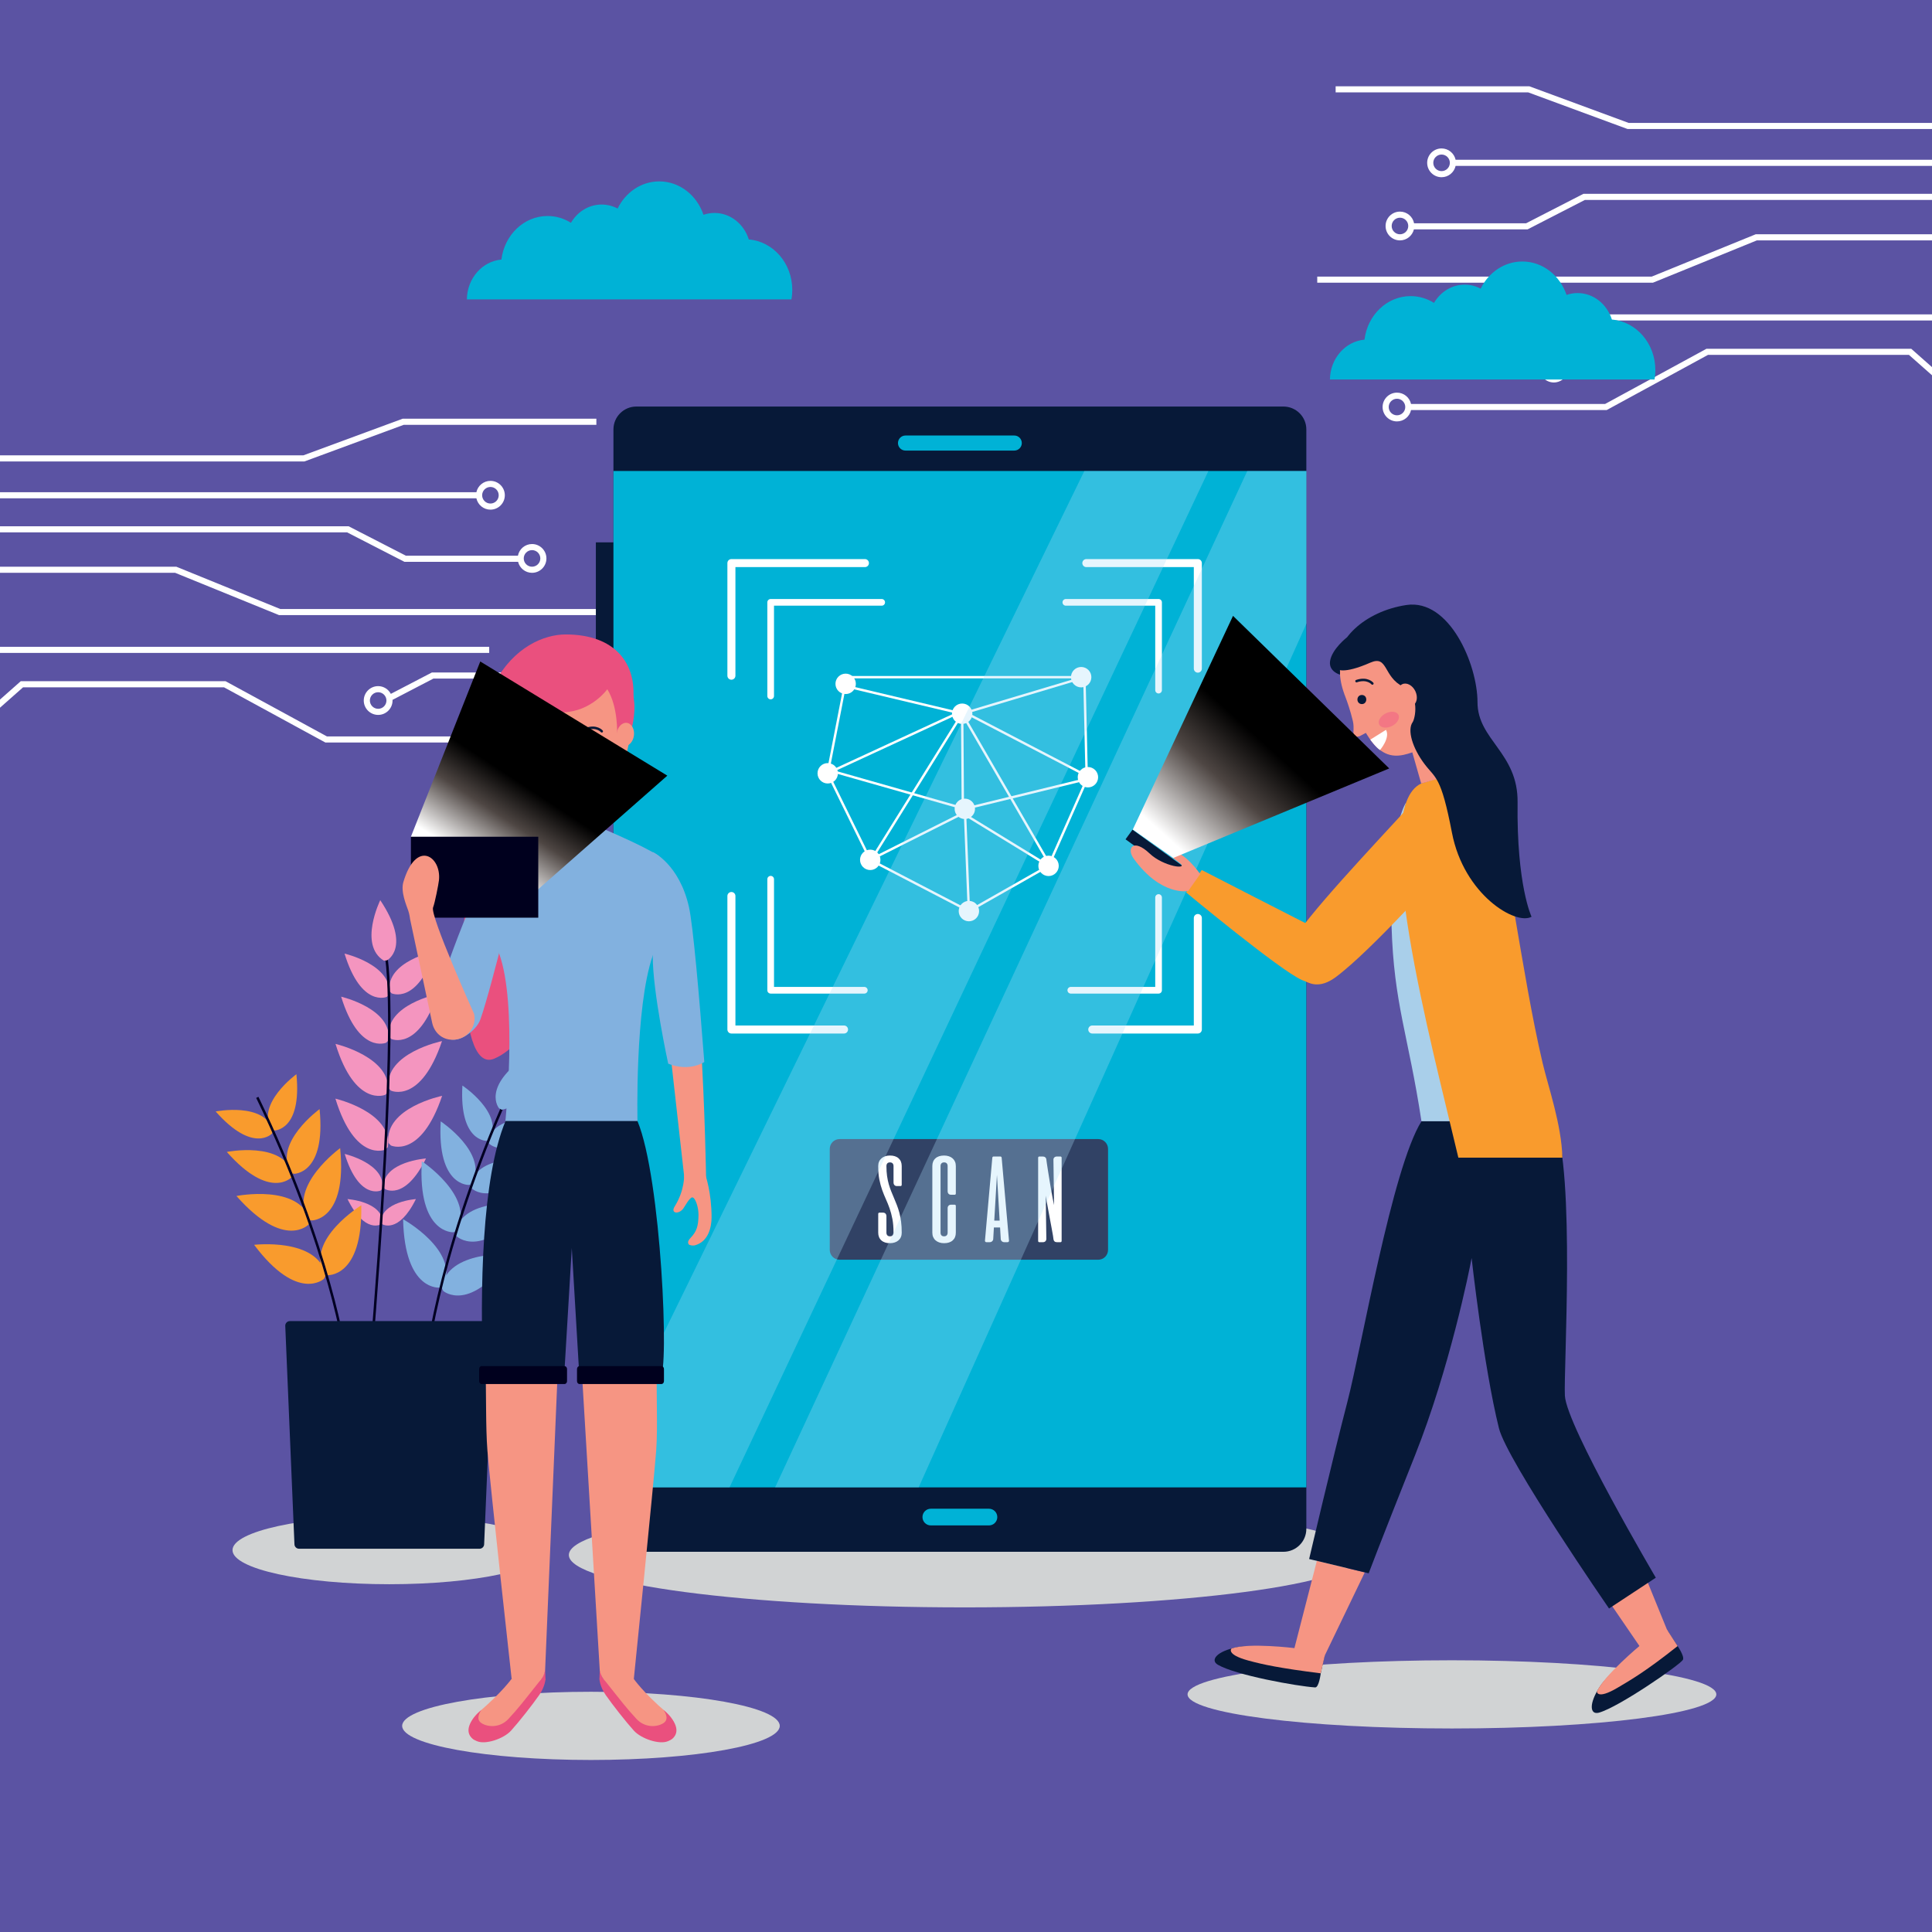 <?xml version="1.0" encoding="utf-8"?>
<!-- Generator: Adobe Illustrator 27.5.0, SVG Export Plug-In . SVG Version: 6.00 Build 0)  -->
<svg version="1.1" id="Capa_1" xmlns="http://www.w3.org/2000/svg" xmlns:xlink="http://www.w3.org/1999/xlink" x="0px" y="0px"
	 viewBox="0 0 425.2 425.2" style="enable-background:new 0 0 425.2 425.2;" xml:space="preserve">
<rect x="0" style="fill:#5B53A3;" width="425.2" height="425.2"/>
<g>
	<g>
		<polygon style="fill:#FFFFFF;" points="425.2,27.053 358.441,27.053 336.58,18.99 293.951,18.99 293.951,20.333 336.34,20.333 
			358.201,28.396 425.2,28.396 		"/>
		<path style="fill:#FFFFFF;" d="M425.2,35.165H320.355c-0.309-1.424-1.577-2.496-3.094-2.496c-1.744,0-3.164,1.421-3.164,3.167
			c0,1.747,1.42,3.167,3.164,3.167c1.517,0,2.785-1.071,3.094-2.496H425.2V35.165z M317.262,37.661c-1.004,0-1.82-0.819-1.82-1.825
			c0-1.005,0.816-1.824,1.82-1.824c1.008,0,1.826,0.819,1.826,1.824C319.088,36.842,318.27,37.661,317.262,37.661z"/>
		<path style="fill:#FFFFFF;" d="M307.514,78.888h-12.147v1.342h12.553l6.072-4.046h15.826l9.004,4.688
			c-0.002,0.046-0.015,0.091-0.015,0.138c0,1.747,1.421,3.168,3.167,3.168c1.747,0,3.168-1.421,3.168-3.168
			c0-1.746-1.421-3.166-3.168-3.166c-1.215,0-2.26,0.696-2.791,1.702l-9.037-4.705h-16.561L307.514,78.888z M341.975,79.188
			c1.006,0,1.824,0.818,1.824,1.823c0,1.007-0.818,1.826-1.824,1.826c-1.006,0-1.824-0.819-1.824-1.826
			C340.15,80.005,340.969,79.188,341.975,79.188z"/>
		<path style="fill:#FFFFFF;" d="M425.2,42.661h-76.722l-12.609,6.479h-24.654c-0.281-1.461-1.564-2.569-3.107-2.569
			c-1.746,0-3.166,1.421-3.166,3.167c0,1.747,1.42,3.167,3.166,3.167c1.49,0,2.733-1.036,3.07-2.423h25.018l12.607-6.478H425.2
			V42.661z M308.107,51.562c-1.006,0-1.824-0.818-1.824-1.825c0-1.006,0.818-1.825,1.824-1.825c1.007,0,1.826,0.819,1.826,1.825
			C309.934,50.744,309.114,51.562,308.107,51.562z"/>
		<polygon style="fill:#FFFFFF;" points="425.2,51.562 386.395,51.562 363.522,60.872 289.903,60.872 289.903,62.215 
			363.785,62.215 386.658,52.904 425.2,52.904 		"/>
		<rect x="317.534" y="69.191" style="fill:#FFFFFF;" width="107.666" height="1.343"/>
		<path style="fill:#FFFFFF;" d="M425.2,80.799l-4.565-4.037h-45.078l-22.304,12.145h-42.71c-0.309-1.424-1.575-2.494-3.09-2.494
			c-1.747,0-3.168,1.419-3.168,3.165c0,1.747,1.421,3.167,3.168,3.167c1.516,0,2.781-1.071,3.09-2.496h43.052l22.304-12.146h44.227
			l5.075,4.487V80.799z M307.453,91.403c-1.006,0-1.824-0.818-1.824-1.824c0-1.005,0.818-1.823,1.824-1.823
			c1.005,0,1.822,0.818,1.822,1.823C309.275,90.585,308.458,91.403,307.453,91.403z"/>
	</g>
	<g>
		<polygon style="fill:#FFFFFF;" points="0,100.214 66.759,100.214 88.62,92.151 131.249,92.151 131.249,93.494 88.86,93.494 
			66.999,101.557 0,101.557 		"/>
		<path style="fill:#FFFFFF;" d="M0,109.669h104.845c0.309,1.425,1.577,2.496,3.094,2.496c1.744,0,3.164-1.421,3.164-3.167
			s-1.42-3.167-3.164-3.167c-1.517,0-2.785,1.071-3.094,2.496H0V109.669z M106.112,108.997c0-1.005,0.818-1.824,1.826-1.824
			c1.004,0,1.82,0.819,1.82,1.824c0,1.006-0.816,1.825-1.82,1.825C106.931,110.822,106.112,110.003,106.112,108.997z"/>
		<path style="fill:#FFFFFF;" d="M111.614,148.002h-16.56l-9.037,4.705c-0.531-1.006-1.576-1.702-2.791-1.702
			c-1.747,0-3.168,1.42-3.168,3.166c0,1.747,1.421,3.168,3.168,3.168c1.746,0,3.167-1.421,3.167-3.168
			c0-0.047-0.013-0.092-0.015-0.138l9.004-4.688h15.826l6.072,4.046h12.553v-1.342h-12.146L111.614,148.002z M85.05,154.171
			c0,1.007-0.818,1.826-1.824,1.826c-1.006,0-1.824-0.819-1.824-1.826c0-1.005,0.818-1.823,1.824-1.823
			C84.231,152.349,85.05,153.167,85.05,154.171z"/>
		<path style="fill:#FFFFFF;" d="M0,117.165h76.397l12.607,6.478h25.018c0.337,1.387,1.58,2.423,3.07,2.423
			c1.746,0,3.166-1.42,3.166-3.167c0-1.746-1.42-3.167-3.166-3.167c-1.543,0-2.826,1.108-3.107,2.569H89.331l-12.609-6.479H0
			V117.165z M115.267,122.898c0-1.006,0.819-1.825,1.826-1.825c1.006,0,1.824,0.819,1.824,1.825c0,1.006-0.818,1.825-1.824,1.825
			C116.086,124.723,115.267,123.905,115.267,122.898z"/>
		<polygon style="fill:#FFFFFF;" points="0,124.723 38.806,124.723 61.679,134.033 135.297,134.033 135.297,135.376 61.415,135.376 
			38.542,126.065 0,126.065 		"/>
		<rect x="0" y="142.352" style="fill:#FFFFFF;" width="107.666" height="1.343"/>
		<path style="fill:#FFFFFF;" d="M0,155.753l5.075-4.487h44.227l22.304,12.146h43.052c0.309,1.424,1.574,2.496,3.09,2.496
			c1.747,0,3.168-1.42,3.168-3.167c0-1.746-1.421-3.165-3.168-3.165c-1.515,0-2.781,1.07-3.09,2.494h-42.71l-22.304-12.145H4.565
			L0,153.96V155.753z M115.925,162.74c0-1.005,0.817-1.823,1.822-1.823c1.006,0,1.824,0.818,1.824,1.823
			c0,1.006-0.818,1.824-1.824,1.824C116.742,164.564,115.925,163.746,115.925,162.74z"/>
	</g>
	<path style="fill:#D1D3D4;" d="M299.4,342.223c0,6.37-38.996,11.535-87.103,11.535c-48.105,0-87.104-5.165-87.104-11.535
		c0-6.372,38.998-11.537,87.104-11.537C260.404,330.686,299.4,335.852,299.4,342.223z"/>
	<g>
		<rect x="131.139" y="119.364" style="fill:#071938;" width="7.418" height="32.484"/>
		<rect x="131.139" y="159.01" style="fill:#071938;" width="7.418" height="16.242"/>
		<path style="fill:#071938;" d="M287.502,336.479c0,2.789-2.256,5.043-5.047,5.043h-142.4c-2.789,0-5.047-2.255-5.047-5.043V94.514
			c0-2.783,2.258-5.041,5.047-5.041h142.4c2.791,0,5.047,2.258,5.047,5.041V336.479z"/>
		<rect x="135.008" y="103.656" style="fill:#00B2D6;" width="152.494" height="223.691"/>
		<g>
			<g>
				<path style="fill:#00B2D6;" d="M224.883,97.508c0,0.914-0.74,1.656-1.654,1.656h-23.945c-0.916,0-1.656-0.742-1.656-1.656l0,0
					c0-0.911,0.74-1.659,1.656-1.659h23.945C224.143,95.849,224.883,96.597,224.883,97.508L224.883,97.508z"/>
				<path style="fill:#00B2D6;" d="M219.488,333.884c0,1.014-0.822,1.835-1.844,1.835h-12.783c-1.018,0-1.84-0.821-1.84-1.835l0,0
					c0-1.017,0.822-1.84,1.84-1.84h12.783C218.666,332.044,219.488,332.868,219.488,333.884L219.488,333.884z"/>
			</g>
		</g>
		<g>
			<g>
				<g>
					
						<path style="fill:none;stroke:#FFFFFF;stroke-width:1.768;stroke-linecap:round;stroke-linejoin:round;stroke-miterlimit:10;" d="
						M263.623,202.039c0,14.158,0,24.539,0,24.539s-9.746,0-23.232,0"/>
					
						<path style="fill:none;stroke:#FFFFFF;stroke-width:1.768;stroke-linecap:round;stroke-linejoin:round;stroke-miterlimit:10;" d="
						M160.971,148.709c0-14.283,0-24.783,0-24.783s12.813,0,29.383,0"/>
					
						<path style="fill:none;stroke:#FFFFFF;stroke-width:1.768;stroke-linecap:round;stroke-linejoin:round;stroke-miterlimit:10;" d="
						M239.084,123.926c14.158,0,24.539,0,24.539,0s0,9.745,0,23.23"/>
					
						<path style="fill:none;stroke:#FFFFFF;stroke-width:1.768;stroke-linecap:round;stroke-linejoin:round;stroke-miterlimit:10;" d="
						M185.754,226.578c-14.283,0-24.783,0-24.783,0s0-12.812,0-29.382"/>
				</g>
				<g>
					
						<path style="fill:none;stroke:#FFFFFF;stroke-width:1.47;stroke-linecap:round;stroke-linejoin:round;stroke-miterlimit:10;" d="
						M254.982,197.529c0,11.776,0,20.409,0,20.409s-8.105,0-19.318,0"/>
					
						<path style="fill:none;stroke:#FFFFFF;stroke-width:1.47;stroke-linecap:round;stroke-linejoin:round;stroke-miterlimit:10;" d="
						M169.611,153.177c0-11.879,0-20.61,0-20.61s10.654,0,24.436,0"/>
					
						<path style="fill:none;stroke:#FFFFFF;stroke-width:1.47;stroke-linecap:round;stroke-linejoin:round;stroke-miterlimit:10;" d="
						M234.574,132.566c11.775,0,20.408,0,20.408,0s0,8.105,0,19.319"/>
					
						<path style="fill:none;stroke:#FFFFFF;stroke-width:1.47;stroke-linecap:round;stroke-linejoin:round;stroke-miterlimit:10;" d="
						M190.221,217.938c-11.877,0-20.609,0-20.609,0s0-10.656,0-24.436"/>
				</g>
			</g>
			<g>
				<polygon style="fill:none;stroke:#FFFFFF;stroke-width:0.528;stroke-miterlimit:10;" points="191.523,189.237 213.238,200.515 
					230.768,190.56 239.176,171.583 238.658,149.035 186.293,149.035 182.166,170.189 				"/>
				<polyline style="fill:none;stroke:#FFFFFF;stroke-width:0.528;stroke-miterlimit:10;" points="191.523,189.237 
					211.895,179.005 230.768,190.56 				"/>
				<polyline style="fill:none;stroke:#FFFFFF;stroke-width:0.528;stroke-miterlimit:10;" points="211.895,176.581 211.76,157.079 
					238.658,149.035 				"/>
				<polyline style="fill:none;stroke:#FFFFFF;stroke-width:0.528;stroke-miterlimit:10;" points="238.783,170.535 211.76,156.481 
					183.137,169.704 212.344,178.011 238.658,171.583 				"/>
				<polyline style="fill:none;stroke:#FFFFFF;stroke-width:0.528;stroke-miterlimit:10;" points="192.295,188.345 211.76,157.079 
					185.348,150.814 				"/>
				
					<line style="fill:none;stroke:#FFFFFF;stroke-width:0.528;stroke-miterlimit:10;" x1="230.58" y1="189.515" x2="211.76" y2="157.079"/>
				
					<line style="fill:none;stroke:#FFFFFF;stroke-width:0.528;stroke-miterlimit:10;" x1="213.238" y1="200.515" x2="212.344" y2="178.011"/>
				<path style="fill:#FFFFFF;" d="M188.359,150.503c0,1.24-1.004,2.245-2.244,2.245c-1.24,0-2.244-1.005-2.244-2.245
					c0-1.24,1.004-2.246,2.244-2.246C187.355,148.258,188.359,149.263,188.359,150.503z"/>
				<path style="fill:#FFFFFF;" d="M214.004,157.079c0,1.24-1.006,2.244-2.244,2.244c-1.24,0-2.246-1.004-2.246-2.244
					c0-1.24,1.006-2.245,2.246-2.245C212.998,154.834,214.004,155.839,214.004,157.079z"/>
				<path style="fill:#FFFFFF;" d="M240.193,149.035c0,1.24-1.006,2.245-2.244,2.245c-1.24,0-2.244-1.005-2.244-2.245
					c0-1.24,1.004-2.245,2.244-2.245C239.188,146.79,240.193,147.794,240.193,149.035z"/>
				<path style="fill:#FFFFFF;" d="M184.412,170.189c0,1.239-1.004,2.245-2.246,2.245c-1.238,0-2.244-1.005-2.244-2.245
					c0-1.24,1.006-2.245,2.244-2.245C183.408,167.944,184.412,168.949,184.412,170.189z"/>
				<path style="fill:#FFFFFF;" d="M215.484,200.515c0,1.24-1.006,2.246-2.246,2.246c-1.24,0-2.244-1.005-2.244-2.246
					c0-1.239,1.004-2.245,2.244-2.245C214.479,198.27,215.484,199.275,215.484,200.515z"/>
				<path style="fill:#FFFFFF;" d="M214.588,178.011c0,1.239-1.004,2.245-2.244,2.245c-1.238,0-2.246-1.005-2.246-2.245
					c0-1.24,1.008-2.246,2.246-2.246C213.584,175.765,214.588,176.77,214.588,178.011z"/>
				<path style="fill:#FFFFFF;" d="M241.678,171.053c0,1.239-1.008,2.245-2.246,2.245c-1.24,0-2.244-1.005-2.244-2.245
					c0-1.24,1.004-2.246,2.244-2.246C240.67,168.807,241.678,169.813,241.678,171.053z"/>
				<path style="fill:#FFFFFF;" d="M193.77,189.237c0,1.24-1.006,2.245-2.246,2.245c-1.238,0-2.244-1.005-2.244-2.245
					c0-1.24,1.006-2.246,2.244-2.246C192.764,186.992,193.77,187.997,193.77,189.237z"/>
				<path style="fill:#FFFFFF;" d="M233.012,190.56c0,1.24-1.004,2.245-2.244,2.245c-1.238,0-2.244-1.005-2.244-2.245
					c0-1.239,1.006-2.244,2.244-2.244C232.008,188.315,233.012,189.32,233.012,190.56z"/>
			</g>
		</g>
		<g>
			<path style="fill:#314265;" d="M243.863,275.077c0,1.198-0.971,2.169-2.168,2.169h-56.912c-1.197,0-2.168-0.971-2.168-2.169
				v-22.222c0-1.198,0.971-2.168,2.168-2.168h56.912c1.197,0,2.168,0.97,2.168,2.168V275.077z"/>
			<g>
				<g>
					<path style="fill:#FFFFFF;" d="M197.432,261.035c-0.262,0-0.457-0.074-0.586-0.222c-0.131-0.148-0.195-0.339-0.195-0.573
						v-3.609c0-0.243-0.066-0.438-0.195-0.586c-0.131-0.148-0.326-0.223-0.586-0.223c-0.27,0-0.467,0.074-0.594,0.223
						c-0.125,0.148-0.188,0.343-0.188,0.586c0,0.817,0.047,1.553,0.141,2.208c0.096,0.656,0.223,1.262,0.385,1.818
						c0.162,0.557,0.344,1.082,0.545,1.576c0.203,0.494,0.406,0.985,0.613,1.475c0.207,0.49,0.41,0.99,0.613,1.502
						c0.201,0.512,0.383,1.069,0.545,1.67c0.162,0.602,0.289,1.261,0.385,1.98c0.094,0.718,0.141,1.526,0.141,2.424
						c0,0.359-0.061,0.68-0.182,0.963c-0.121,0.283-0.297,0.525-0.525,0.728c-0.229,0.202-0.504,0.357-0.822,0.464
						c-0.318,0.108-0.672,0.162-1.057,0.162c-0.818,0-1.453-0.207-1.906-0.62c-0.453-0.413-0.68-0.979-0.68-1.697v-4.122
						c0-0.081,0.021-0.148,0.066-0.202c0.045-0.054,0.113-0.081,0.203-0.081h0.754c0.26,0,0.455,0.074,0.586,0.222
						c0.129,0.148,0.195,0.339,0.195,0.572v3.61c0,0.242,0.064,0.438,0.195,0.586c0.129,0.148,0.324,0.222,0.586,0.222
						c0.27,0,0.467-0.074,0.592-0.222c0.127-0.148,0.189-0.344,0.189-0.586c0-1.149-0.084-2.155-0.25-3.017
						c-0.166-0.862-0.375-1.646-0.625-2.351c-0.252-0.705-0.521-1.374-0.809-2.007c-0.287-0.633-0.557-1.3-0.809-2
						c-0.252-0.701-0.461-1.473-0.627-2.317c-0.166-0.844-0.248-1.832-0.248-2.963c0-0.359,0.061-0.68,0.182-0.963
						c0.121-0.283,0.297-0.525,0.525-0.727c0.229-0.202,0.5-0.357,0.814-0.465c0.314-0.108,0.67-0.162,1.064-0.162
						c0.816,0,1.451,0.206,1.906,0.62c0.453,0.413,0.68,0.979,0.68,1.697v4.121c0,0.081-0.023,0.148-0.068,0.202
						c-0.045,0.054-0.111,0.081-0.201,0.081H197.432z"/>
					<path style="fill:#FFFFFF;" d="M208.557,265.938c0-0.233,0.063-0.424,0.188-0.573c0.127-0.148,0.314-0.226,0.566-0.235h0.781
						c0.09,0,0.156,0.027,0.201,0.081c0.045,0.054,0.068,0.121,0.068,0.202v5.873c0,0.718-0.227,1.284-0.68,1.697
						c-0.455,0.413-1.09,0.62-1.906,0.62c-0.395,0-0.75-0.054-1.064-0.162c-0.314-0.108-0.586-0.263-0.814-0.464
						c-0.229-0.202-0.404-0.445-0.525-0.728c-0.121-0.283-0.182-0.604-0.182-0.963V256.63c0-0.719,0.227-1.284,0.68-1.697
						c0.453-0.413,1.088-0.62,1.906-0.62c0.385,0,0.738,0.054,1.057,0.162c0.318,0.108,0.594,0.263,0.822,0.465
						c0.229,0.202,0.404,0.444,0.525,0.727c0.121,0.283,0.182,0.604,0.182,0.963v6.034c0,0.08-0.023,0.148-0.068,0.202
						c-0.045,0.054-0.111,0.081-0.201,0.081h-0.754c-0.262,0-0.457-0.074-0.586-0.222c-0.131-0.148-0.195-0.339-0.195-0.573v-5.522
						c0-0.243-0.063-0.438-0.189-0.586c-0.125-0.148-0.322-0.223-0.592-0.223c-0.262,0-0.457,0.074-0.586,0.223
						c-0.131,0.148-0.195,0.343-0.195,0.586v14.654c0,0.242,0.063,0.438,0.188,0.586c0.127,0.148,0.324,0.222,0.594,0.222
						c0.26,0,0.455-0.074,0.586-0.222c0.129-0.148,0.195-0.344,0.195-0.586V265.938z"/>
					<path style="fill:#FFFFFF;" d="M220.18,254.529c0.08,0,0.145,0.027,0.189,0.081c0.045,0.054,0.07,0.117,0.08,0.188
						l1.615,18.251c0.01,0.081-0.016,0.157-0.072,0.229c-0.059,0.072-0.15,0.108-0.277,0.108h-0.66c-0.225,0-0.41-0.065-0.559-0.195
						c-0.148-0.13-0.23-0.289-0.248-0.478l-0.148-2.573h-1.361l-0.148,2.573c-0.018,0.189-0.1,0.348-0.248,0.478
						c-0.148,0.13-0.336,0.195-0.559,0.195h-0.66c-0.127,0-0.219-0.036-0.277-0.108c-0.059-0.072-0.082-0.148-0.074-0.229
						l1.617-18.251c0.008-0.072,0.035-0.135,0.08-0.188c0.045-0.054,0.107-0.081,0.189-0.081H220.18z M218.82,268.631h1.184
						l-0.592-10.075L218.82,268.631z"/>
					<path style="fill:#FFFFFF;" d="M233.379,254.529c0.09,0,0.156,0.027,0.201,0.081c0.045,0.054,0.068,0.121,0.068,0.202v18.291
						c0,0.081-0.023,0.148-0.068,0.202c-0.045,0.054-0.111,0.081-0.201,0.081h-0.754c-0.234,0-0.414-0.056-0.539-0.168
						c-0.125-0.112-0.201-0.263-0.229-0.451c0-0.108-0.033-0.359-0.102-0.754c-0.066-0.395-0.152-0.873-0.256-1.434
						c-0.104-0.561-0.219-1.179-0.344-1.852c-0.125-0.674-0.252-1.349-0.377-2.027c-0.125-0.678-0.244-1.327-0.357-1.946
						c-0.111-0.62-0.203-1.154-0.275-1.603l0.135,9.441c0.008,0.234-0.055,0.424-0.189,0.573c-0.135,0.148-0.332,0.222-0.592,0.222
						h-0.754c-0.09,0-0.158-0.027-0.203-0.081c-0.045-0.054-0.066-0.121-0.066-0.202v-18.291c0-0.081,0.021-0.148,0.066-0.202
						c0.045-0.054,0.113-0.081,0.203-0.081h0.754c0.225,0,0.406,0.061,0.545,0.182c0.139,0.121,0.219,0.281,0.236,0.478
						c0.018,0.144,0.059,0.438,0.121,0.882c0.063,0.444,0.143,0.974,0.242,1.589c0.1,0.615,0.207,1.284,0.324,2.007
						c0.115,0.723,0.234,1.432,0.355,2.128c0.121,0.696,0.238,1.345,0.352,1.946c0.111,0.602,0.213,1.096,0.303,1.482l-0.135-10.008
						c0-0.207,0.072-0.372,0.215-0.499c0.145-0.126,0.332-0.189,0.566-0.189H233.379z"/>
				</g>
			</g>
		</g>
		<g style="opacity:0.3;">
			<polygon style="fill:#ABDFF9;" points="287.574,103.656 274.506,103.656 170.59,327.347 202.18,327.347 287.574,137.148 			"/>
			<path style="fill:#ABDFF9;" d="M265.947,103.656h-27.299c0,0-103.443,212.235-103.619,212.238v11.454h25.523L265.947,103.656z"/>
		</g>
	</g>
	<g>
		<path style="fill:#D1D3D4;" d="M120.186,341.156c0,4.145-15.449,7.504-34.506,7.504c-19.059,0-34.508-3.36-34.508-7.504
			c0-4.146,15.449-7.506,34.508-7.506C104.736,333.65,120.186,337.01,120.186,341.156z"/>
		<g>
			<path style="fill:#F99B2D;" d="M59.883,249.455c0,0-4.125,4.549-12.416-4.84c0,0,10.789-2.132,12.66,4.212L59.883,249.455z"/>
			<path style="fill:#F99B2D;" d="M60.338,248.81c0,0,6.143,0.068,4.898-12.394c0,0-8.898,6.46-5.523,12.146L60.338,248.81z"/>
			<path style="fill:#F495BF;" d="M85.141,219.394c0,0-5.633,2.443-9.318-9.528c0,0,10.709,2.507,9.803,9.056L85.141,219.394z"/>
			<path style="fill:#F495BF;" d="M86.184,218.614c0,0,5.564,2.594,9.572-9.273c0,0-10.773,2.218-10.043,8.79L86.184,218.614z"/>
			<path style="fill:#F495BF;" d="M84.992,229.482c0,0-5.994,2.598-9.912-10.131c0,0,11.387,2.663,10.422,9.629L84.992,229.482z"/>
			<path style="fill:#F495BF;" d="M86.1,228.653c0,0,5.918,2.757,10.176-9.86c0,0-11.455,2.356-10.676,9.344L86.1,228.653z"/>
			<path style="fill:#F495BF;" d="M84.801,240.945c0,0-6.625,2.872-10.961-11.203c0,0,12.594,2.946,11.527,10.649L84.801,240.945z"
				/>
			<path style="fill:#F495BF;" d="M86.025,240.028c0,0,6.545,3.049,11.254-10.904c0,0-12.666,2.606-11.807,10.336L86.025,240.028z"
				/>
			<path style="fill:#F495BF;" d="M84.799,253.021c0,0-6.641,2.878-10.982-11.229c0,0,12.621,2.952,11.549,10.672L84.799,253.021z"
				/>
			<path style="fill:#F495BF;" d="M86.025,252.102c0,0,6.559,3.055,11.281-10.928c0,0-12.695,2.611-11.834,10.357L86.025,252.102z"
				/>
			<path style="fill:#F495BF;" d="M83.758,262.029c0,0-4.771,2.07-7.891-8.066c0,0,9.068,2.121,8.299,7.667L83.758,262.029z"/>
			<path style="fill:#F495BF;" d="M84.68,261.667c0,0,4.379,2.803,9.076-6.706c0,0-9.291,0.65-9.416,6.249L84.68,261.667z"/>
			<path style="fill:#F495BF;" d="M84.08,269.406c0,0,3.6,2.302,7.455-5.51c0,0-7.629,0.533-7.732,5.133L84.08,269.406z"/>
			<path style="fill:#F495BF;" d="M83.936,269.406c0,0-3.6,2.302-7.457-5.51c0,0,7.633,0.533,7.734,5.133L83.936,269.406z"/>
			<path style="fill:#F99B2D;" d="M64.186,259.077c0,0-4.742,5.227-14.27-5.56c0,0,12.398-2.45,14.551,4.839L64.186,259.077z"/>
			<path style="fill:#F99B2D;" d="M64.707,258.337c0,0,7.057,0.076,5.629-14.243c0,0-10.226,7.421-6.35,13.956L64.707,258.337z"/>
			<path style="fill:#F99B2D;" d="M67.986,269.431c0,0-5.301,5.843-15.949-6.215c0,0,13.859-2.739,16.264,5.408L67.986,269.431z"/>
			<path style="fill:#F99B2D;" d="M68.572,268.603c0,0,7.887,0.086,6.293-15.922c0,0-11.435,8.297-7.1,15.602L68.572,268.603z"/>
			<path style="fill:#F99B2D;" d="M71.334,281.421c0,0-5.746,5.405-15.408-7.458c0,0,14.033-1.633,15.785,6.679L71.334,281.421z"/>
			<path style="fill:#F99B2D;" d="M71.982,280.642c0,0,7.855,0.71,7.531-15.374c0,0-12.055,7.369-8.313,14.991L71.982,280.642z"/>
			<g>
				<path style="fill:#82B1DF;" d="M107.662,251.709c0,0,4.313,4.371,12.199-5.357c0,0-10.865-1.676-12.473,4.74L107.662,251.709z"
					/>
				<path style="fill:#82B1DF;" d="M107.18,251.085c0,0-6.133,0.326-5.414-12.178c0,0,9.164,6.079,6.029,11.902L107.18,251.085z"/>
				<path style="fill:#82B1DF;" d="M103.77,261.504c0,0,4.955,5.021,14.021-6.158c0,0-12.49-1.924-14.334,5.447L103.77,261.504z"/>
				<path style="fill:#82B1DF;" d="M103.215,260.785c0,0-7.047,0.375-6.223-13.994c0,0,10.531,6.987,6.93,13.679L103.215,260.785z"
					/>
				<path style="fill:#82B1DF;" d="M100.402,272.01c0,0,5.543,5.612,15.678-6.882c0,0-13.963-2.153-16.025,6.088L100.402,272.01z"/>
				<path style="fill:#82B1DF;" d="M99.785,271.206c0,0-7.877,0.419-6.955-15.643c0,0,11.77,7.81,7.746,15.29L99.785,271.206z"/>
				<path style="fill:#82B1DF;" d="M97.564,284.129c0,0,5.967,5.158,15.082-8.099c0,0-14.088-1.042-15.492,7.335L97.564,284.129z"/>
				<path style="fill:#82B1DF;" d="M96.883,283.377c0,0-7.818,1.04-8.17-15.044c0,0,12.354,6.854,8.934,14.629L96.883,283.377z"/>
				<path style="fill:none;stroke:#000022;stroke-width:0.551;stroke-miterlimit:10;" d="M93.576,301.432
					c0,0,2.211-23.684,17-57.796"/>
				<path style="fill:#82B1DF;" d="M109.84,243.922c0,0-4.01-4.651,6.32-11.734c0,0,0.799,10.968-5.727,12.053L109.84,243.922z"/>
			</g>
			<path style="fill:none;stroke:#000022;stroke-width:0.551;stroke-miterlimit:10;" d="M81.57,299.606
				c0,0,6.016-68.994,3.486-88.73"/>
			<path style="fill:#F495BF;" d="M85.164,211.355c0,0,5.457-2.814-1.477-13.244c0,0-4.84,9.876,0.807,13.32L85.164,211.355z"/>
			<path style="fill:none;stroke:#000022;stroke-width:0.551;stroke-miterlimit:10;" d="M76.045,298.541
				c0,0-3.203-23.569-19.416-57.03"/>
			<path style="fill:#071938;" d="M106.553,339.84c0,0.559-0.453,1.011-1.012,1.011H65.814c-0.557,0-1.012-0.452-1.012-1.011
				l-2.023-48.077c0-0.559,0.453-1.012,1.012-1.012h43.775c0.559,0,1.012,0.453,1.012,1.012L106.553,339.84z"/>
		</g>
	</g>
	<path style="fill:#00B2D6;" d="M174.189,65.887c0.117-0.672,0.18-1.364,0.18-2.072c0-5.874-4.218-10.684-9.567-11.113
		c-1.068-3.393-4.047-5.835-7.558-5.835c-0.844,0-1.658,0.142-2.423,0.404c-1.441-4.288-5.254-7.35-9.73-7.35
		c-3.981,0-7.436,2.424-9.165,5.978c-1.063-0.563-2.257-0.882-3.521-0.882c-2.844,0-5.339,1.605-6.752,4.019
		c-1.514-0.95-3.271-1.496-5.148-1.496c-5.2,0-9.492,4.176-10.151,9.585c-4.217,0.372-7.541,4.14-7.606,8.763H174.189z"/>
	<path style="fill:#00B2D6;" d="M364.135,83.517c0.117-0.672,0.18-1.364,0.18-2.072c0-5.874-4.218-10.684-9.567-11.113
		c-1.068-3.394-4.047-5.835-7.558-5.835c-0.844,0-1.658,0.142-2.423,0.404c-1.441-4.288-5.254-7.35-9.73-7.35
		c-3.981,0-7.436,2.424-9.165,5.978c-1.063-0.563-2.257-0.882-3.521-0.882c-2.844,0-5.339,1.605-6.752,4.019
		c-1.514-0.95-3.272-1.497-5.148-1.497c-5.2,0-9.492,4.176-10.151,9.585c-4.217,0.372-7.541,4.14-7.606,8.763H364.135z"/>
	<g>
		<g>
			<path style="fill:#D1D3D4;" d="M377.734,372.905c0,4.145-26.053,7.504-58.188,7.504c-32.133,0-58.184-3.359-58.184-7.504
				c0-4.146,26.051-7.506,58.184-7.506C351.682,365.398,377.734,368.758,377.734,372.905z"/>
			<g>
				<path style="fill:#A9CFEA;" d="M309.469,176.615c0,0-3.84,5.002-3.217,27.04c0.49,17.303,3.699,24.104,6.586,43.117l6.711-0.003
					C319.549,246.77,306.658,185.273,309.469,176.615z"/>
				<polygon style="fill:#F69583;" points="367.791,360.91 362.367,364.525 351.119,348.089 360.07,341.965 				"/>
				<polygon style="fill:#F69583;" points="291.492,364.484 284.832,362.915 289.82,343.519 300.365,346.053 				"/>
				<path style="fill:#071938;" d="M344.404,307.173c-0.309-5.582,2.354-48.941-2.32-60.4h-29.246
					c-6.471,10.39-13.119,49.498-16.307,61.78c-3.318,12.776-8.412,34.561-8.412,34.561l13.103,3.142c0,0,1.914-5.143,10.24-26.069
					c7.555-18.991,11.977-40.798,12.414-43.316c0,0,2.637,23.854,6.016,37.46c1.773,7.147,24.228,39.674,24.228,39.674l10.297-6.78
					C364.418,347.224,344.777,313.882,344.404,307.173z"/>
				<path style="fill:#F99B2D;" d="M343.852,254.784c-0.168-7.222-3.131-15.663-4.359-20.879
					c-4.645-19.733-7.785-47.298-11.643-58.873c-1.59-4.764-5.182-5.319-6.063-5.162c-2.135,0.386-9.008,2.565-9.008,2.565
					c-11.773,5.549,2.17,56.797,8.182,82.348H343.852z"/>
				<path style="fill:#F69583;" d="M315.412,137.89c-9.223-8.158-24.582,1.198-19.549,14.846l-0.043-0.08
					c0,0,0.066,0.162,0.176,0.442c0.041,0.103,0.078,0.206,0.115,0.308c0.389,1.023,1.086,3,1.627,5.263
					c0.184,0.767,0.176,1.439,0.137,2.387c-0.063,1.427,1.188,1.054,1.451,0.92c0.728-0.371,1.281-0.68,1.281-0.681
					c0.105,0.162,0.207,0.338,0.307,0.493c0.672,1.079,1.344,1.923,2.004,2.578c2.684,2.628,5.305,2.115,7.908,1.212l1.953,6.86
					l9.008-2.565c0,0-3.631-4.454-4.537-6.979c-0.473-1.303,1.293-3.408,1.893-4.462c1.029-1.815,1.978-4.21,1.908-7.35
					C320.912,144.878,319.07,141.123,315.412,137.89z"/>
				<g>
					<g>
						<path style="fill:none;" d="M337.93,263.372"/>
					</g>
				</g>
				<g>
					<path style="fill:#F99B2D;" d="M285.81,205.105c5.557-7.826,22.274-25.148,25.52-28.999c3.719-4.41,7.752-3.53,10.066-2.04
						c1.976,1.271,4.746,6.219,1.851,10.534c-2.892,4.314-19.664,22.575-27.412,28.964c-2.258,1.864-5.791,5.168-10.002,1.288
						C282.518,211.798,284.275,207.263,285.81,205.105z"/>
					<g>
						<path style="fill:#F99B2D;" d="M264.486,191.476c0,0,22.584,11.605,27.086,13.871c3.268,1.647,4.494,5.061,3.455,7.607
							c-0.889,2.173-3.705,4.796-8.475,2.739c-4.77-2.055-25.514-19.289-25.514-19.289L264.486,191.476z"/>
						
							<rect x="253.069" y="180.515" transform="matrix(0.586 -0.81 0.81 0.586 -46.807 283.923)" style="fill:#071938;" width="2.615" height="14.482"/>
						<path style="fill:#F69583;" d="M261.494,196.107c0,0-5.957,1.2-11.986-7.136c-1.654-2.286-0.111-4.568,3.504-1.132
							c3.062,2.919,8.785,3.661,6.586,2.07c-1.432-1.032-3.111-2.424-1.781-2.5c2.781-0.16,6.328,4.951,6.328,4.951L261.494,196.107
							z"/>
					</g>
				</g>
				<g>
					<g>
						<g>
							<g>
								<path style="fill:#071938;" d="M299.73,152.952c0.287,0,0.547,0.116,0.734,0.324c0.152,0.185,0.23,0.42,0.23,0.673
									c0,0.499-0.334,1.009-0.965,1.009c-0.301,0-0.561-0.118-0.742-0.33c-0.158-0.181-0.242-0.417-0.242-0.679
									C298.746,153.455,299.082,152.952,299.73,152.952z"/>
							</g>
						</g>
					</g>
					
						<path style="fill:none;stroke:#071938;stroke-width:0.543;stroke-linecap:round;stroke-linejoin:round;stroke-miterlimit:10;" d="
						M302.035,150.429c0,0-1.082-1.341-3.492-0.526"/>
				</g>
				<path style="fill:#F37784;" d="M307.773,157.32c0.387,0.762-0.244,1.86-1.412,2.455c-1.168,0.594-2.428,0.458-2.814-0.303
					c-0.391-0.765,0.24-1.864,1.408-2.458C306.123,156.419,307.383,156.555,307.773,157.32z"/>
				<path style="fill:#FFFFFF;" d="M303.721,165.061c0,0,2.297-2.65,1.314-4.438l-3.453,2.159
					C301.582,162.782,302.785,164.489,303.721,165.061z"/>
				<path style="fill:#071938;" d="M284.576,362.856l6.916,1.628l-0.82,3.788c0,0-0.383,3.158-1.236,3.101
					c-4.039-0.268-17.471-2.696-21.402-4.985c-1.764-1.027-0.275-2.984,4.281-3.878
					C275.906,361.815,284.576,362.856,284.576,362.856z"/>
				<path style="fill:#F69583;" d="M271.047,362.801c0,0-1.361,1.282,3.715,2.664c3.197,0.872,6.945,1.672,15.91,2.808l0.896-3.948
					l-6.685-1.604C284.883,362.721,274.83,361.482,271.047,362.801z"/>
				<path style="fill:#071938;" d="M360.941,362.628l5.998-3.807l2.137,3.234c0,0,1.711,2.434,1.307,3.231
					c-0.523,1.03-14.094,10.428-18.48,11.641c-1.967,0.544-2.324-1.889,0.221-5.771
					C354.137,368.101,360.941,362.628,360.941,362.628z"/>
				<path style="fill:#F69583;" d="M351.445,372.266c0,0-0.035,1.87,4.5-0.793c2.859-1.679,6.193-3.587,13.273-9.205l-2.34-3.613
					l-6.065,3.602C360.814,362.256,353.145,368.638,351.445,372.266z"/>
				<path style="fill:#071938;" d="M294.295,147.247c0,0,1.211,1.258,7.287-1.409c3.936-1.729,2.777,3.109,7.25,5.311
					c3.758,1.85,2.6,7.028,2.063,7.793c-1.225,1.736-0.035,5.678,2.596,9.179c2.451,3.259,3.635,2.516,6.059,15.143
					c2.615,13.634,14.023,20.461,17.518,18.497c0,0-3.307-6.92-3.074-25.146c0.139-10.964-8.822-13.749-8.822-22.074
					c0-8.324-6.182-22.81-15.641-21.388C300.365,134.529,293.596,140.875,294.295,147.247z"/>
				<path style="fill:#F69583;" d="M311.492,152.11c0.623,1.309,0.344,2.745-0.625,3.208c-0.973,0.462-2.264-0.221-2.889-1.529
					c-0.625-1.306-0.348-2.74,0.621-3.203C309.568,150.121,310.863,150.804,311.492,152.11z"/>
				<path style="fill:#071938;" d="M294.912,148.484c0,0-2.5-0.667-2.193-2.938c0.365-2.679,3.762-5.314,3.762-5.314
					s-2.234,4.522-1.608,7.108C294.941,147.618,294.912,148.484,294.912,148.484z"/>
			</g>
		</g>
		
			<linearGradient id="SVGID_1_" gradientUnits="userSpaceOnUse" x1="-1351.484" y1="138.69" x2="-1303.089" y2="104.315" gradientTransform="matrix(0.976 -0.218 0.218 0.976 1539.234 -235.897)">
			<stop  offset="0.195" style="stop-color:#FFFFFF"/>
			<stop  offset="0.488" style="stop-color:#4E4643"/>
			<stop  offset="0.696" style="stop-color:#000000"/>
			<stop  offset="0.789" style="stop-color:#000000"/>
		</linearGradient>
		<polygon style="fill:url(#SVGID_1_);" points="258.207,188.82 305.743,169.12 271.365,135.541 249.31,182.563 		"/>
	</g>
	<g>
		<g>
			<path style="fill:#F69583;" d="M155.266,258.638c0,0,1.34,3.811,1.34,9.254c0,2.112-0.654,5.406-3.732,6.197
				c-0.32,0.083-1.178,0.007-1.328-0.273c-0.195-0.366-0.184-0.728,0.463-1.409c1.283-1.357,1.693-2.507,1.717-5.012
				c0.018-1.8-0.729-3.868-1.367-3.868c-0.613,0-1.688,2.099-2.027,2.517c-1.051,1.296-2.785,0.975-1.861-0.5
				c2.268-3.62,2.088-6.906,2.088-6.906H155.266z"/>
		</g>
		<path style="fill:#F69583;" d="M146.697,228.613c0.479,1.847,0.82,3.018,0.82,3.018l3.109,27.739h4.777
			c0,0-0.242-15.442-1.211-30.757H146.697z"/>
		<path style="fill:#D1D3D4;" d="M171.609,379.836c0,4.145-18.602,7.504-41.551,7.504c-22.945,0-41.549-3.359-41.549-7.504
			c0-4.146,18.604-7.506,41.549-7.506C153.008,372.33,171.609,375.69,171.609,379.836z"/>
		<path style="fill:#EA507E;" d="M130.941,172.883c0,0,4.912-1.499,6.84-10.568c0.33-1.557,1.289-5.549,1.545-7.927
			c0.908-8.401-3.994-14.757-14.822-14.757c-4.771,0-11.469,2.77-15.721,10.826c-5.143,9.737-1.162,12.245-5.545,16.756
			c-4.381,4.51-4.639,7.732-1.418,12.115c3.221,4.382,3.031,10.251,1.486,13.731c-1.549,3.48-3.561,43.766,5.486,39.928
			c16.16-6.858,22.148-55.713,22.148-55.713V172.883z"/>
		<path style="fill:#82B1DF;" d="M95.146,222.255c-0.25,2.563,0.215,4.659,3.465,6.308c2.299,1.165,6.197-1.708,7.084-4.127
			c1.361-3.716,4.139-14.627,4.139-14.627c0.252-0.811-0.328-21.806-0.867-21.019C102.873,197.691,95.146,222.255,95.146,222.255z"
			/>
		<path style="fill:#82B1DF;" d="M144.973,188.365c-3.559-2.388-13.402-6.458-13.402-6.458h-11.451c0,0-7.01,4.572-10.855,6.281
			c0,0-4.262,8.353,0.57,21.621c4.143,11.382,1.363,37.181,1.363,37.181h29.109c0,0-0.631-25.202,3.352-36.682
			C148.818,195.435,144.973,188.365,144.973,188.365z"/>
		<polygon style="fill:#E78779;" points="131.57,181.907 125.947,187.27 120.119,181.907 120.119,172.323 131.57,172.323 		"/>
		<path style="fill:#F69583;" d="M137.947,165.717c-0.988,4.265-6.959,12.333-12.34,12.333c-4.623,0-12.059-6.711-12.385-11.138
			c0,0-1.152-7.903-1.316-10.561c-0.488-7.863,6.865-14.259,13.701-14.259l0,0c6.842,0,14.457,6.401,13.898,14.259
			C139.318,159.013,138.547,163.12,137.947,165.717z"/>
		<path style="fill:#82B1DF;" d="M147.061,234.1c4.709,1.874,7.943-0.37,7.943-0.37c-1.111-14.425-2.461-30.063-3.383-34.141
			c-2.131-9.421-7.963-12.086-7.963-12.086s0.061,9.312,0,22.806C143.625,218.331,147.061,234.1,147.061,234.1z"/>
		<g>
			<path style="fill:#F69583;" d="M120.053,369.516c0,0-1.109,2.157-1.48,2.736c-1.447,2.257-5.281,7.201-7.164,9.028
				c-1.393,1.351-5.668,2.665-7.277,1.471c-1.355-1.007-1.203-3.832,1.275-5.955c5.111-4.379,7.193-7.322,7.193-7.322
				L120.053,369.516z"/>
			<path style="fill:#EA507E;" d="M105.986,376.295c0,0-1.484,1.853-0.129,2.859c1.184,0.88,4.033,1.327,6.053-0.857
				c2.285-2.472,3.139-3.628,7.211-8.76c0.381-0.478,0.725-1.357,0.855-2.113l0.076,2.092c0,0-0.063,1.639-1.369,3.515
				c-1.533,2.201-4.451,5.91-6.211,7.855c-1.637,1.809-5.631,3.107-7.457,2.333c0,0-0.635-0.28-0.885-0.468
				C102.045,381.172,103.385,378.486,105.986,376.295z"/>
		</g>
		<g>
			<path style="fill:#F69583;" d="M131.928,369.516c0,0,1.109,2.157,1.48,2.736c1.449,2.257,5.279,7.201,7.164,9.028
				c1.393,1.351,5.668,2.665,7.277,1.471c1.355-1.007,1.201-3.832-1.275-5.955c-5.111-4.379-7.143-7.373-7.143-7.373
				L131.928,369.516z"/>
			<path style="fill:#EA507E;" d="M145.994,376.295c0,0,1.484,1.853,0.127,2.859c-1.182,0.88-4.033,1.327-6.051-0.857
				c-2.283-2.472-3.137-3.628-7.211-8.76c-0.381-0.478-0.725-1.357-0.854-2.113l-0.078,2.092c0,0,0.061,1.639,1.369,3.515
				c1.533,2.201,4.451,5.91,6.209,7.855c1.639,1.809,5.633,3.107,7.459,2.333c0,0,0.637-0.28,0.885-0.468
				C149.936,381.172,148.596,378.486,145.994,376.295z"/>
		</g>
		<path style="fill:#F69583;" d="M122.828,299.799h-16.002c0.226,7.191,0.037,14.197,0.447,19.471
			c0.578,7.458,5.326,50.205,5.326,50.205s1.734,0.962,4.473,0.962c2.715,0,2.904-3.013,2.904-3.013L122.828,299.799z"/>
		<path style="fill:#F69583;" d="M127.949,300.165l4.049,67.459c0,0,0.393,2.927,3.105,2.927c2.738,0,4.389-1.025,4.389-1.025
			s4.365-42.797,4.92-50.256c0.4-5.395-0.033-12.009,0.18-19.104H127.949z"/>
		<path style="fill:#071938;" d="M124.148,303.092l1.693-28.428l1.678,28.428h17.793c2.021-0.915,0.244-43.78-5.02-56.377H111.26
			c-5.234,12.533-5.668,36.987-4.922,56.377H124.148z"/>
		<g>
			<g>
				<g>
					<path style="fill:#071938;" d="M124.137,169.236c0.059,0,0.123-0.004,0.18-0.007c0.104-0.013,0.186-0.103,0.174-0.206
						c-0.01-0.105-0.094-0.191-0.209-0.175c-0.383,0.038-0.674-0.073-0.703-0.158c-0.016-0.036,0.021-0.167,0.338-0.382
						c0.953-0.648,1.063-2.905,1.068-2.998c0.004-0.105-0.076-0.194-0.186-0.2c-0.107-0.003-0.191,0.078-0.193,0.181
						c-0.027,0.6-0.242,2.255-0.9,2.704c-0.422,0.28-0.582,0.558-0.486,0.823C123.324,169.116,123.732,169.236,124.137,169.236z"/>
				</g>
			</g>
			<g>
				<g>
					<g>
						<path style="fill:#071938;" d="M118.207,163.448c-0.285,0-0.543,0.116-0.727,0.321c-0.152,0.185-0.23,0.416-0.23,0.667
							c0,0.494,0.332,0.999,0.957,0.999c0.299,0,0.555-0.117,0.734-0.326c0.156-0.179,0.238-0.413,0.238-0.672
							C119.18,163.946,118.85,163.448,118.207,163.448z"/>
					</g>
				</g>
			</g>
			<g>
				<g>
					<g>
						<path style="fill:#071938;" d="M130.158,163.448c0.285,0,0.543,0.116,0.727,0.321c0.15,0.185,0.229,0.416,0.229,0.667
							c0,0.494-0.33,0.999-0.955,0.999c-0.299,0-0.557-0.117-0.734-0.326c-0.156-0.179-0.238-0.413-0.238-0.672
							C129.186,163.946,129.516,163.448,130.158,163.448z"/>
					</g>
				</g>
			</g>
			<g>
				
					<path style="fill:none;stroke:#071938;stroke-width:0.538;stroke-linecap:round;stroke-linejoin:round;stroke-miterlimit:10;" d="
					M132.441,160.951c0,0-1.072-1.329-3.461-0.521"/>
				
					<path style="fill:none;stroke:#071938;stroke-width:0.538;stroke-linecap:round;stroke-linejoin:round;stroke-miterlimit:10;" d="
					M116.188,160.951c0,0,1.07-1.329,3.459-0.521"/>
			</g>
			<g>
				<path style="fill:#F37784;" d="M120.652,168.706c0,0.85-1.049,1.536-2.35,1.536c-1.297,0-2.346-0.687-2.346-1.536
					c0-0.846,1.049-1.532,2.346-1.532C119.604,167.174,120.652,167.86,120.652,168.706z"/>
				<path style="fill:#F37784;" d="M132.408,169.03c0,0.847-1.053,1.532-2.35,1.532c-1.297,0-2.348-0.685-2.348-1.532
					c0-0.85,1.051-1.536,2.348-1.536C131.355,167.494,132.408,168.18,132.408,169.03z"/>
			</g>
			<path style="fill:#FFFFFF;" d="M121.191,171.669c0.053,1.664,1.551,3.003,3.395,3.003c1.846,0,3.344-1.339,3.395-3.003H121.191z"
				/>
		</g>
		<path style="fill:#EA507E;" d="M139.129,159.89c0,0-1.988-0.813-3.316,1.628c0,0,0.258-5.97-2.158-9.825
			c0,0-3.455,4.87-9.668,5.073c-6.213,0.204-9.85,2.381-11.49,6.649c0,0-2.928-6.357,0-13.167c2.633-6.126,9.479-9.273,13.84-9.109
			C130.695,141.305,142.123,146.978,139.129,159.89z"/>
		<path style="fill:#F69583;" d="M139.516,161.898c-0.193,1.41-1.195,2.436-2.238,2.295c-1.047-0.146-1.738-1.401-1.547-2.811
			c0.191-1.407,1.191-2.434,2.236-2.292C139.012,159.23,139.705,160.488,139.516,161.898z"/>
		<path style="fill:#82B1DF;" d="M131.57,188.014h-11.451c0,0-0.902-8.505,0-8.505c0,0,5.32,1.568,11.451,0
			C132.018,179.395,131.57,188.014,131.57,188.014z"/>
		<path style="fill:#00001E;" d="M146.125,303.963c0,0.352-0.246,0.637-0.549,0.637h-18.035c-0.303,0-0.551-0.286-0.551-0.637
			v-2.669c0-0.352,0.248-0.637,0.551-0.637h18.035c0.303,0,0.549,0.285,0.549,0.637V303.963z"/>
		<path style="fill:#00001E;" d="M124.795,303.963c0,0.352-0.25,0.637-0.555,0.637H106c-0.307,0-0.553-0.286-0.553-0.637v-2.669
			c0-0.352,0.246-0.637,0.553-0.637h18.24c0.305,0,0.555,0.285,0.555,0.637V303.963z"/>
		
			<linearGradient id="SVGID_00000085232896530361715140000003709800068047185077_" gradientUnits="userSpaceOnUse" x1="97.578" y1="201.825" x2="135.912" y2="143.492">
			<stop  offset="0.195" style="stop-color:#FFFFFF"/>
			<stop  offset="0.366" style="stop-color:#4E4643"/>
			<stop  offset="0.487" style="stop-color:#000000"/>
			<stop  offset="0.541" style="stop-color:#000000"/>
		</linearGradient>
		<polygon style="fill:url(#SVGID_00000085232896530361715140000003709800068047185077_);" points="118.305,195.833 
			146.865,170.708 105.699,145.583 90.432,184.151 		"/>
		<rect x="90.432" y="184.151" style="fill:#00001E;" width="28.031" height="17.815"/>
		<path style="fill:#F69583;" d="M104.338,223.136c0,0-9.748-21.627-9.025-23.425c0.389-0.97,1.193-5.056,1.295-5.982
			c0.57-5.212-5.006-9.144-7.838,0.412c-0.627,2.112,0.674,5.091,1.092,6.309c0.271,0.793,0.391,1.84,0.391,1.84l4.865,22.844
			c0.553,2.517,2.838,4.21,5.664,3.558C103.293,228.112,104.891,225.651,104.338,223.136z"/>
	</g>
</g>
</svg>
